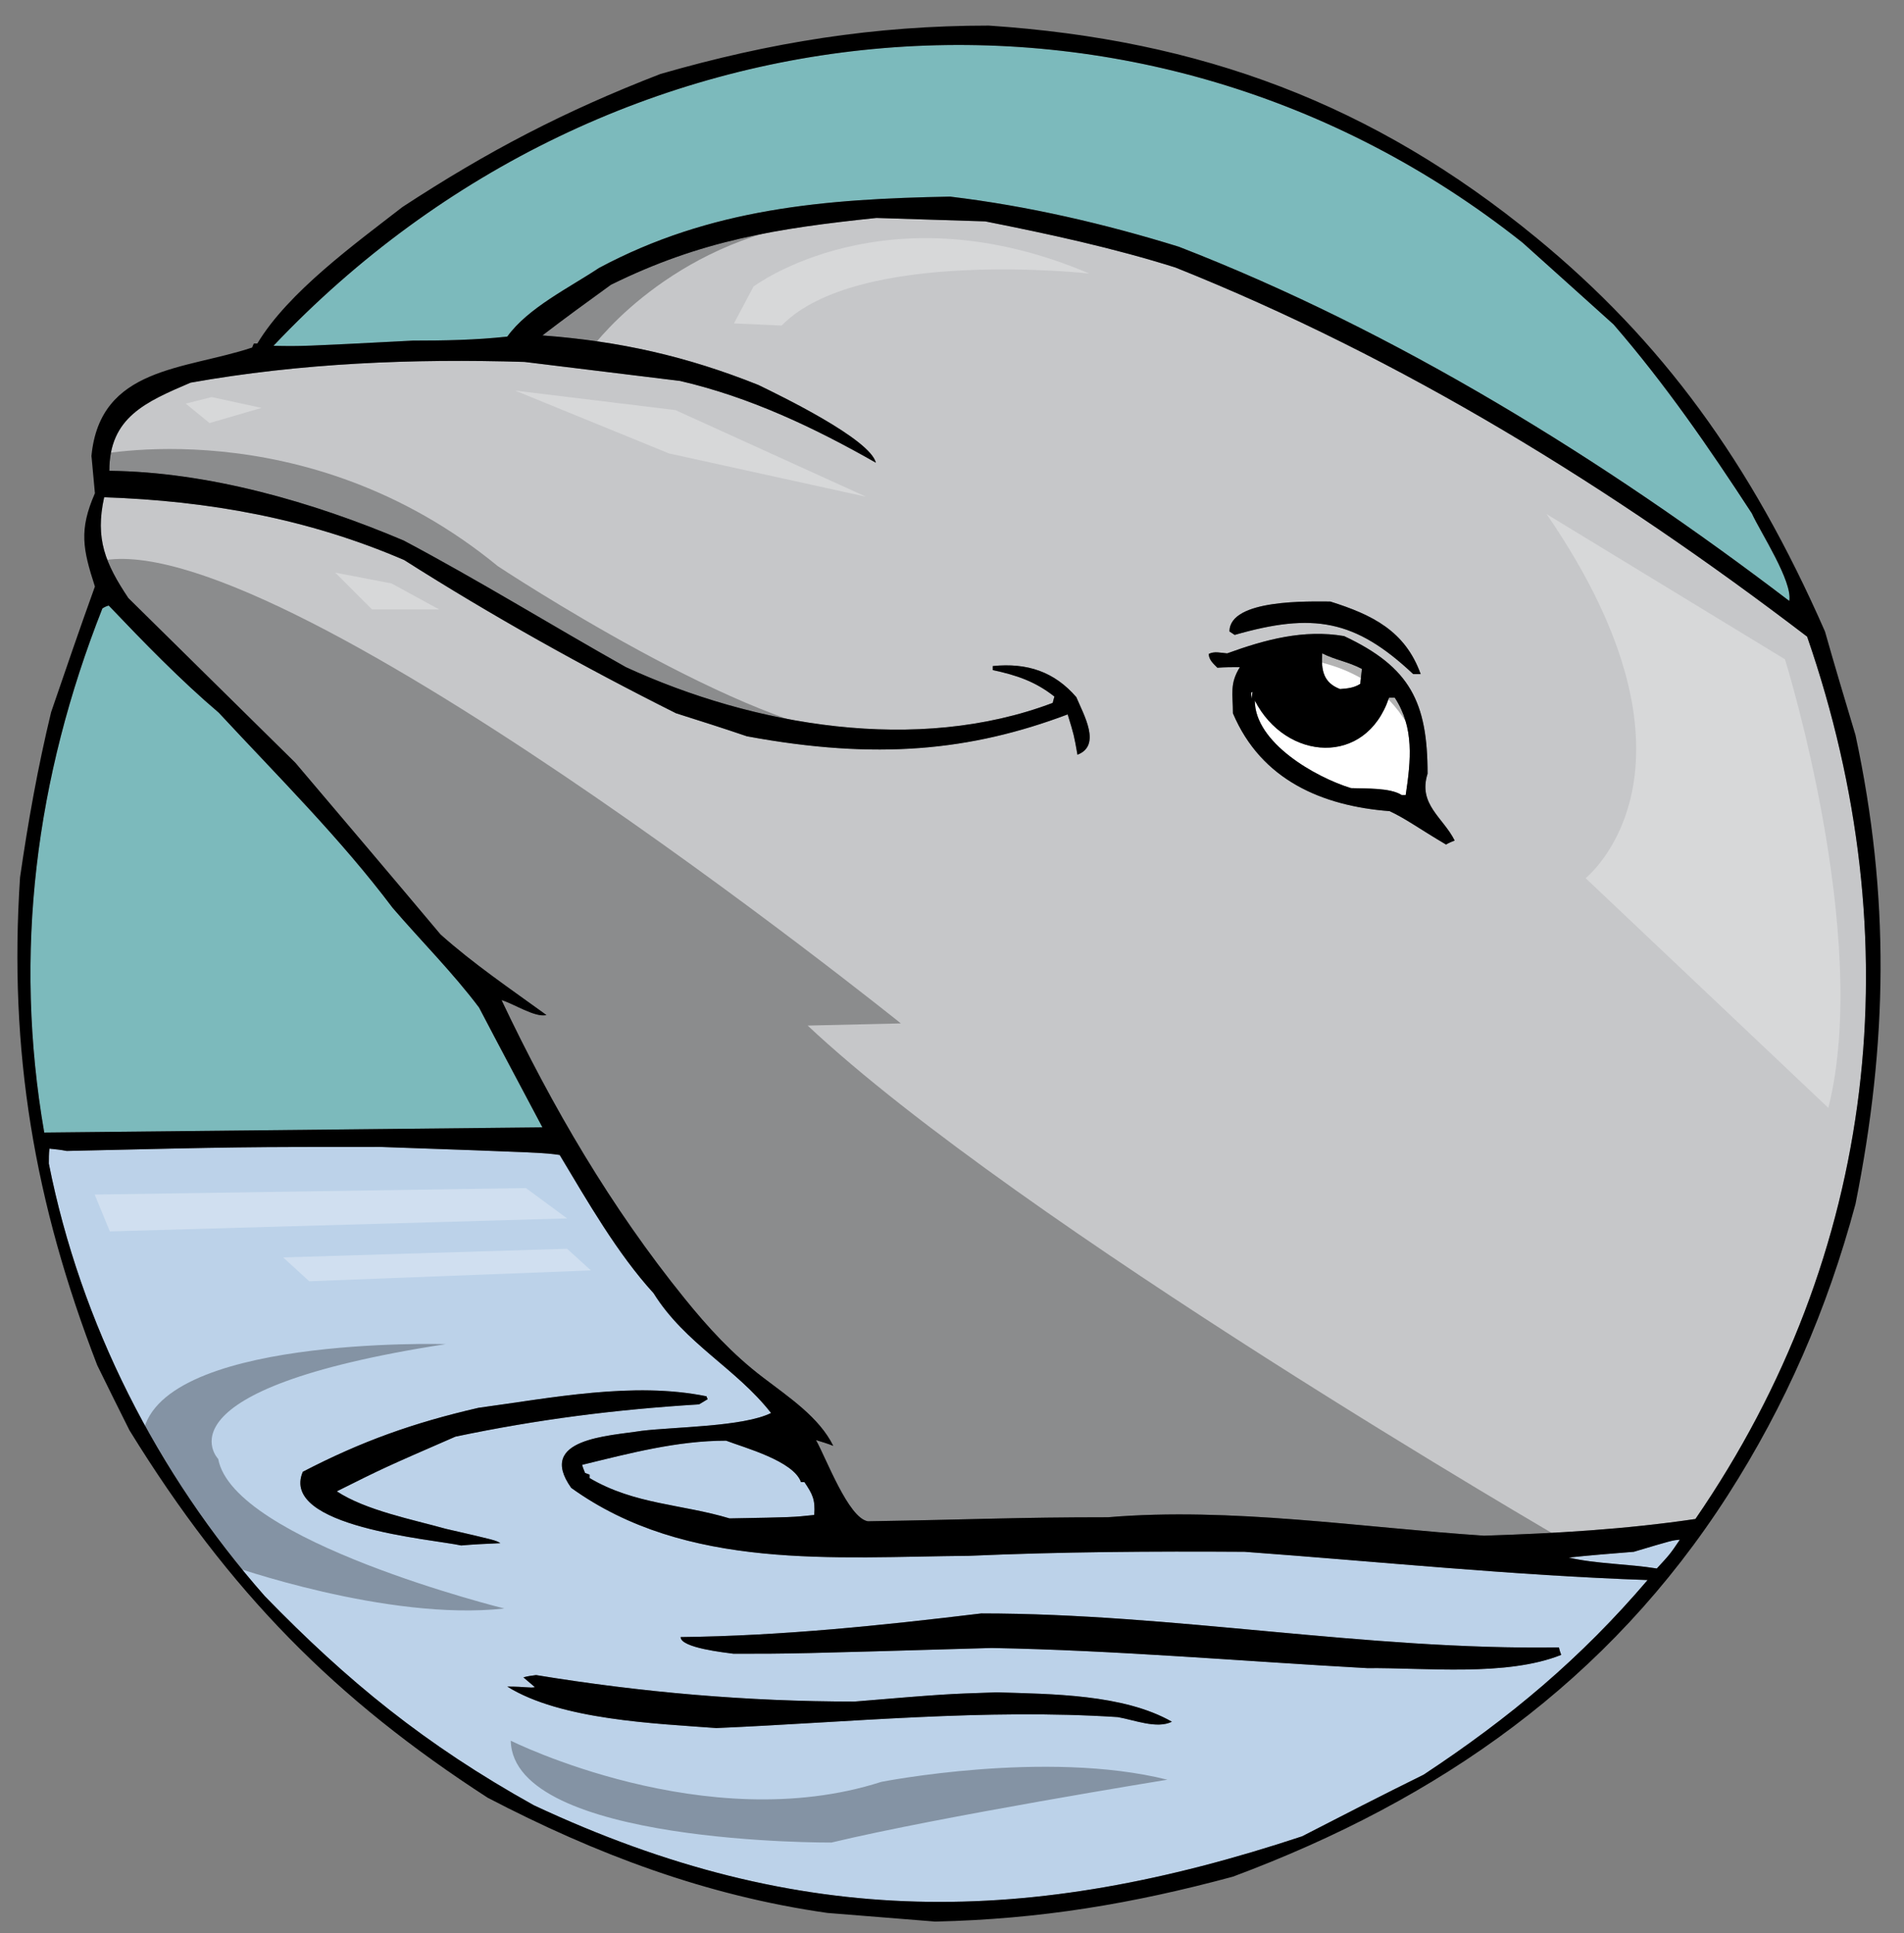 <?xml version="1.0" encoding="utf-8"?>
<!-- Generator: Adobe Illustrator 17.0.0, SVG Export Plug-In . SVG Version: 6.00 Build 0)  -->
<!DOCTYPE svg PUBLIC "-//W3C//DTD SVG 1.1//EN" "http://www.w3.org/Graphics/SVG/1.1/DTD/svg11.dtd">
<svg version="1.1" id="Layer_1" xmlns="http://www.w3.org/2000/svg" xmlns:xlink="http://www.w3.org/1999/xlink" x="0px" y="0px"
	 width="197px" height="200px" viewBox="0 0 197 200" style="enable-background:new 0 0 197 200;" xml:space="preserve">
<rect x="0" y="0" width="197" height="200" fill="#808080" stroke="none"/>
<path id="color3" style="fill:#C6C7C9;" d="M186.977,65.869c-20.14-15.373-41.832-28.78-65.368-38.195
	c-6.436-2.026-13.05-3.457-19.665-4.768c-3.754-0.119-7.508-0.238-11.262-0.356c-10.309,1.073-18.174,2.323-27.47,6.912
	c-2.383,1.728-4.767,3.456-7.091,5.243c7.984,0.597,14.897,2.146,22.346,5.125c2.325,1.132,11.561,5.602,12.156,8.045
	c-6.376-3.635-13.049-6.793-20.26-8.462c-5.363-0.655-10.726-1.311-16.088-1.966c-11.56-0.357-23.18,0.12-34.561,2.145
	c-4.645,1.991-8.402,3.588-8.402,9.118c10.249,0.119,21.035,3.218,30.45,7.211c7.747,4.109,15.374,8.818,23.001,13.107
	c13.229,6.08,30.152,8.999,44.156,3.696c0.061-0.237,0.119-0.477,0.178-0.654c-1.965-1.55-3.873-2.205-6.376-2.741
	c0-0.18,0-0.3,0-0.417c3.576-0.36,6.376,0.594,8.642,3.215c0.773,1.848,2.621,5.006,0.118,5.959
	c-0.356-2.027-0.356-2.027-1.013-4.171c-10.023,3.775-19.779,4.747-33.191,2.264c-2.443-0.833-4.886-1.607-7.329-2.382
	c-9.535-4.769-19.128-10.131-28.126-15.851c-9.951-4.29-20.261-6.137-31.045-6.495c-0.954,4.29,0.119,6.852,2.502,10.427
	c5.721,5.662,11.5,11.322,17.281,17.042c5.005,5.9,10.012,11.799,15.017,17.759c3.396,3.039,7.269,5.66,10.963,8.341
	c-1.167,0.292-3.447-1.207-4.648-1.547c5.26,11.098,11.358,21.501,18.945,30.879c2.416,2.986,4.929,5.737,8.048,8.12
	c2.814,2.146,5.878,4.183,7.33,7.121c-0.596-0.238-1.192-0.416-1.788-0.597c1.072,1.907,3.337,8.045,5.363,8.401
	c10.964-0.177,15.315-0.416,24.847-0.416c12.694-1.072,26.28,1.072,38.911,1.906c7.391-0.236,14.602-0.653,21.871-1.727
	C194.305,129.689,197.823,97.212,186.977,65.869z M137.639,62.236c4.35,1.368,7.747,3.039,9.354,7.508c-0.297,0-0.536,0-0.773,0
	c-6.018-5.663-10.368-6.377-18.473-4.053c-0.181-0.119-0.357-0.239-0.537-0.356C127.21,61.937,135.61,62.236,137.639,62.236z
	 M149.615,87.38c-2.919-1.728-4.173-2.682-5.84-3.456c-6.971-0.537-13.287-3.218-16.209-10.129c0-2.027-0.356-3.038,0.718-4.769
	c-0.778,0-1.552,0-2.325,0.061c-0.417-0.417-0.894-0.834-0.894-1.431c0.596-0.297,1.19-0.117,1.907-0.057
	c3.933-1.431,7.925-2.504,12.097-1.788c6.851,3.215,8.638,6.851,8.638,14.242c-1.011,3.158,1.611,4.529,2.802,6.911
	C150.212,87.083,149.913,87.203,149.615,87.38z"/>
<path id="color2" style="fill:#BCD2E9;" d="M100.275,160.971c-13.943,0.122-29.258,1.551-41.175-7.029
	c-3.634-5.123,3.933-5.363,7.27-5.899c3.396-0.417,10.546-0.417,13.407-1.848c-3.635-4.647-8.879-7.15-12.156-12.394
	c-3.754-4.112-6.853-9.535-9.713-14.302c-1.668-0.238-1.668-0.238-18.591-0.833c-14.302,0-14.302,0-32.417,0.417
	c-0.596-0.12-1.191-0.18-1.787-0.239c-0.06,0.477-0.06,1.013-0.06,1.551c3.278,16.505,11.203,32.116,22.346,44.75
	c8.547,8.797,16.568,15.364,27.827,21.631c27.722,12.985,51.381,12.526,79.491,3.219c4.172-2.148,8.343-4.292,12.573-6.376
	c8.938-5.9,16.268-12.037,23.18-20.142c-13.881-0.478-27.828-1.907-41.711-2.922C119.227,160.494,109.751,160.555,100.275,160.971z
	 M47.719,159.9c-2.98-0.655-18.83-1.906-16.387-7.627c6.079-3.158,11.441-5.064,18.175-6.616c7.508-1.012,16.029-2.737,23.597-1.191
	c0,0.061,0.059,0.18,0.119,0.297c-0.298,0.181-0.596,0.357-0.894,0.538c-8.7,0.536-16.685,1.55-25.206,3.338
	c-7.389,3.219-7.389,3.219-12.275,5.659c2.979,1.968,7.865,2.922,11.263,3.875c5.183,1.191,5.183,1.191,5.66,1.488
	C50.4,159.721,49.03,159.782,47.719,159.9z M115.65,177.657c-13.706-0.893-27.77,0.537-41.534,1.134
	c-6.316-0.477-16.089-0.834-21.63-4.292c1.966,0,2.382,0.181,2.859,0.059c-0.417-0.355-0.834-0.715-1.192-1.013
	c0.418-0.12,0.834-0.177,1.312-0.237c10.905,1.788,21.869,2.741,32.952,2.741c9.355-0.776,9.355-0.776,14.72-0.953
	c5.6,0.177,13.108,0.177,18.114,3.039C119.703,178.907,117.379,177.957,115.65,177.657z M161.294,170.446
	c0.06,0.24,0.12,0.477,0.238,0.773c-5.66,2.266-14.061,1.312-20.079,1.371c-12.933-0.713-25.923-1.845-38.854-2.085
	c-20.558,0.598-20.558,0.598-26.695,0.598c-0.835-0.12-5.482-0.598-5.482-1.727c10.427-0.12,20.736-1.193,31.105-2.444
	C121.49,166.932,141.332,170.746,161.294,170.446z M169.042,160.555c3.992-1.19,3.992-1.19,4.765-1.25
	c-1.011,1.491-1.011,1.491-2.382,2.977c-2.921-0.476-6.315-0.476-9.116-1.131C164.514,160.912,166.778,160.734,169.042,160.555z
	 M61.008,152.928c0-0.12,0-0.236,0-0.357c-0.179-0.06-0.358-0.12-0.478-0.18c-0.119-0.297-0.238-0.595-0.298-0.833
	c4.886-1.191,9.833-2.501,14.897-2.501c1.847,0.714,6.972,2.084,7.746,4.288c0.119,0,0.238,0,0.358,0
	c0.834,1.25,1.132,1.787,1.013,3.398c-2.205,0.237-2.205,0.237-8.759,0.356C70.542,155.609,65.655,155.669,61.008,152.928z"/>
<path id="color1" style="fill:#7CBABC;" d="M56.121,116.639c-17.22,0.18-34.382,0.357-51.543,0.536
	C1.359,98.582,3.683,80.47,10.595,62.95c0.179-0.12,0.418-0.24,0.656-0.297c3.575,3.752,7.449,7.744,11.381,11.082
	c6.137,6.614,12.573,12.991,17.996,20.201c2.92,3.396,6.257,6.733,8.938,10.309C51.712,108.358,53.916,112.47,56.121,116.639z
	 M42.713,35.241c3.277,0,6.555-0.06,9.773-0.417c2.145-2.979,6.435-5.065,9.474-7.091c11.56-6.197,23.418-7.151,36.348-7.39
	c7.986,0.955,15.972,2.802,23.659,5.185c22.464,8.699,44.093,22.107,63.163,36.648c0.357-2.028-2.98-7.093-3.874-9.059
	c-4.469-6.852-8.938-13.347-14.303-19.545c-3.156-2.86-6.314-5.66-9.413-8.461C118.545-5.831,63.27-1.192,28.294,35.779
	C31.212,35.837,31.212,35.837,42.713,35.241z"/>
<path id="fill" style="fill:#FFFFFF;" d="M144.313,72.185c2.024,3.098,1.667,6.496,1.13,10.072c-0.177,0-0.297,0-0.416,0
	c-1.191-0.774-3.754-0.654-5.243-0.714c-3.695-1.134-9.952-4.709-9.952-9.058c3.219,6.257,11.501,6.851,13.885-0.3
	C143.895,72.185,144.074,72.185,144.313,72.185z M129.534,72.305c0-0.237,0-0.477,0.06-0.714
	C129.415,71.651,129.415,71.651,129.534,72.305z M138.651,71.292c0.774-0.06,1.431-0.117,2.086-0.534
	c0.059-0.537,0.118-1.074,0.179-1.55c-1.49-0.774-2.682-0.893-4.111-1.608C136.686,69.327,136.922,70.637,138.651,71.292z"/>
<path id="outline" d="M191.982,76.058c-1.072-3.573-2.145-7.147-3.158-10.723c-7.702-17.558-16.916-30.104-29.88-40.749
	C142.065,10.73,124.235,4.109,102.302,2.648c-11.858,0-22.583,1.727-33.965,5.004c-9.963,3.857-17.86,7.982-26.696,13.766
	c-4.843,3.763-11.823,8.8-15.016,14.122c-0.119,0-0.239,0-0.357,0c-0.06,0.118-0.119,0.239-0.179,0.417
	C19.117,38.28,10.357,37.923,9.463,47.16c0.12,1.25,0.238,2.561,0.357,3.874c-1.669,3.813-1.251,5.78,0,9.652
	c-1.55,4.289-3.039,8.641-4.529,12.991c-1.37,5.659-2.383,11.322-3.217,17.102c-1.191,17.997,1.49,33.668,7.985,50.47
	c1.073,2.205,2.205,4.471,3.336,6.733c10.327,16.767,21.333,27.838,37.064,38.018c11.203,5.84,22.584,10.132,35.157,11.919
	c3.695,0.297,7.389,0.597,11.143,0.894c10.848-0.239,20.438-1.848,30.807-4.648c21.397-7.979,38.884-20.25,51.217-39.487
	c5.95-9.287,10.267-19.171,13.199-30.112C195.319,107.881,195.56,92.743,191.982,76.058z M157.541,25.111
	c3.099,2.801,6.257,5.601,9.413,8.461c5.364,6.198,9.834,12.693,14.303,19.545c0.894,1.966,4.232,7.031,3.874,9.059
	c-19.07-14.541-40.699-27.949-63.163-36.648c-7.688-2.383-15.673-4.23-23.659-5.185c-12.93,0.239-24.788,1.193-36.348,7.39
	c-3.04,2.026-7.33,4.112-9.474,7.091c-3.219,0.357-6.496,0.417-9.773,0.417c-11.501,0.596-11.501,0.596-14.42,0.538
	C63.27-1.192,118.545-5.831,157.541,25.111z M10.595,62.95c0.179-0.12,0.418-0.24,0.656-0.297
	c3.575,3.752,7.449,7.744,11.381,11.082c6.137,6.614,12.573,12.991,17.996,20.201c2.92,3.396,6.257,6.733,8.938,10.309
	c2.146,4.113,4.35,8.225,6.555,12.394c-17.22,0.18-34.382,0.357-51.543,0.536C1.359,98.582,3.683,80.47,10.595,62.95z
	 M147.291,183.618c-4.23,2.084-8.401,4.228-12.573,6.376c-28.109,9.308-51.769,9.767-79.491-3.219
	c-11.259-6.267-19.28-12.834-27.827-21.631c-11.144-12.634-19.068-28.245-22.346-44.75c0-0.538,0-1.074,0.06-1.551
	c0.596,0.06,1.191,0.119,1.787,0.239c18.115-0.417,18.115-0.417,32.417-0.417c16.923,0.595,16.923,0.595,18.591,0.833
	c2.86,4.767,5.959,10.19,9.713,14.302c3.277,5.243,8.521,7.746,12.156,12.394c-2.861,1.431-10.011,1.431-13.407,1.848
	c-3.337,0.536-10.905,0.776-7.27,5.899c11.917,8.58,27.232,7.151,41.175,7.029c9.476-0.416,18.951-0.477,28.484-0.416
	c13.883,1.015,27.83,2.444,41.711,2.922C163.559,171.581,156.229,177.718,147.291,183.618z M60.53,152.391
	c-0.119-0.297-0.238-0.595-0.298-0.833c4.886-1.191,9.833-2.501,14.897-2.501c1.847,0.714,6.972,2.084,7.746,4.288
	c0.119,0,0.238,0,0.358,0c0.834,1.25,1.132,1.787,1.013,3.398c-2.205,0.237-2.205,0.237-8.759,0.356
	c-4.946-1.49-9.833-1.431-14.48-4.172c0-0.12,0-0.236,0-0.357C60.829,152.511,60.65,152.45,60.53,152.391z M171.425,162.282
	c-2.921-0.476-6.315-0.476-9.116-1.131c2.205-0.239,4.47-0.417,6.733-0.597c3.992-1.19,3.992-1.19,4.765-1.25
	C172.796,160.796,172.796,160.796,171.425,162.282z M175.418,157.16c-7.27,1.073-14.48,1.49-21.871,1.727
	c-12.631-0.834-26.217-2.979-38.911-1.906c-9.532,0-13.883,0.239-24.847,0.416c-2.026-0.357-4.291-6.494-5.363-8.401
	c0.596,0.181,1.191,0.358,1.788,0.597c-1.451-2.938-4.515-4.975-7.33-7.121c-3.119-2.383-5.633-5.134-8.048-8.12
	c-7.588-9.378-13.686-19.781-18.945-30.879c1.201,0.34,3.481,1.839,4.648,1.547c-3.695-2.681-7.567-5.302-10.963-8.341
	c-5.005-5.959-10.012-11.859-15.017-17.759c-5.78-5.72-11.559-11.38-17.281-17.042c-2.383-3.575-3.456-6.137-2.502-10.427
	c10.785,0.357,21.095,2.205,31.045,6.495c8.998,5.72,18.591,11.082,28.126,15.851c2.443,0.774,4.886,1.548,7.329,2.382
	c13.412,2.483,23.167,1.511,33.191-2.264c0.656,2.144,0.656,2.144,1.013,4.171c2.503-0.954,0.655-4.112-0.118-5.959
	c-2.266-2.622-5.065-3.575-8.642-3.215c0,0.116,0,0.237,0,0.417c2.503,0.537,4.411,1.191,6.376,2.741
	c-0.059,0.177-0.117,0.417-0.178,0.654c-14.004,5.303-30.927,2.385-44.156-3.696c-7.627-4.289-15.254-8.998-23.001-13.107
	c-9.415-3.993-20.201-7.093-30.45-7.211c0-5.53,3.757-7.127,8.402-9.118c11.381-2.025,23.001-2.502,34.561-2.145
	c5.362,0.655,10.725,1.311,16.088,1.966c7.211,1.669,13.884,4.827,20.26,8.462c-0.595-2.444-9.831-6.913-12.156-8.045
	c-7.449-2.979-14.361-4.527-22.346-5.125c2.324-1.788,4.708-3.516,7.091-5.243c9.296-4.588,17.162-5.839,27.47-6.912
	c3.754,0.118,7.508,0.238,11.262,0.356c6.615,1.312,13.229,2.742,19.665,4.768c23.536,9.415,45.228,22.822,65.368,38.195
	C197.823,97.212,194.305,129.689,175.418,157.16z M103.138,175.096c5.6,0.177,13.108,0.177,18.114,3.039
	c-1.549,0.772-3.873-0.178-5.602-0.478c-13.706-0.893-27.77,0.537-41.534,1.134c-6.316-0.477-16.089-0.834-21.63-4.292
	c1.966,0,2.382,0.181,2.859,0.059c-0.417-0.355-0.834-0.715-1.192-1.013c0.418-0.12,0.834-0.177,1.312-0.237
	c10.905,1.788,21.869,2.741,32.952,2.741C97.773,175.273,97.773,175.273,103.138,175.096z M101.528,166.932
	c19.962,0,39.804,3.814,59.766,3.515c0.06,0.24,0.12,0.477,0.238,0.773c-5.66,2.266-14.061,1.312-20.079,1.371
	c-12.933-0.713-25.923-1.845-38.854-2.085c-20.558,0.598-20.558,0.598-26.695,0.598c-0.835-0.12-5.482-0.598-5.482-1.727
	C80.85,169.256,91.159,168.183,101.528,166.932z M46.111,158.173c5.183,1.191,5.183,1.191,5.66,1.488
	c-1.371,0.06-2.741,0.121-4.052,0.239c-2.98-0.655-18.83-1.906-16.387-7.627c6.079-3.158,11.441-5.064,18.175-6.616
	c7.508-1.012,16.029-2.737,23.597-1.191c0,0.061,0.059,0.18,0.119,0.297c-0.298,0.181-0.596,0.357-0.894,0.538
	c-8.7,0.536-16.685,1.55-25.206,3.338c-7.389,3.219-7.389,3.219-12.275,5.659C37.827,156.266,42.713,157.22,46.111,158.173z
	 M147.707,80.053c0-7.391-1.787-11.026-8.638-14.242c-4.172-0.716-8.164,0.358-12.097,1.788c-0.717-0.06-1.312-0.24-1.907,0.057
	c0,0.597,0.477,1.014,0.894,1.431c0.773-0.061,1.547-0.061,2.325-0.061c-1.074,1.731-0.718,2.742-0.718,4.769
	c2.922,6.911,9.238,9.592,16.209,10.129c1.667,0.773,2.921,1.728,5.84,3.456c0.298-0.178,0.597-0.297,0.894-0.417
	C149.318,84.582,146.696,83.211,147.707,80.053z M136.805,67.599c1.43,0.714,2.621,0.834,4.111,1.608
	c-0.061,0.477-0.12,1.014-0.179,1.55c-0.655,0.417-1.311,0.474-2.086,0.534C136.922,70.637,136.686,69.327,136.805,67.599z
	 M129.534,72.305c-0.119-0.654-0.119-0.654,0.06-0.714C129.534,71.828,129.534,72.068,129.534,72.305z M145.442,82.257
	c-0.177,0-0.297,0-0.416,0c-1.191-0.774-3.754-0.654-5.243-0.714c-3.695-1.134-9.952-4.709-9.952-9.058
	c3.219,6.257,11.501,6.851,13.885-0.3c0.179,0,0.358,0,0.597,0C146.337,75.283,145.979,78.682,145.442,82.257z M127.747,65.691
	c-0.181-0.119-0.357-0.239-0.537-0.356c0-3.398,8.4-3.099,10.429-3.099c4.35,1.368,7.747,3.039,9.354,7.508
	c-0.297,0-0.536,0-0.773,0C140.201,64.081,135.852,63.367,127.747,65.691z"/>
<path id="shadow" style="opacity:0.3;" d="M162.04,159.471l-17.488,0.448l-14.126-0.448l-22.87-0.896l-19.73-0.448l-1.794-3.588
	l-4.036-7.848l-9.417-8.969c-10.986-10.763-21.973-35.201-21.973-35.201l-4.484-3.588l-4.036-4.484
	c-4.709-8.072-22.197-24.663-22.197-24.663c-6.727-5.381-9.865-11.659-9.865-11.659c17.938-4.709,83.184,47.758,83.184,47.758
	l-9.641,0.224C105.538,126.734,162.04,159.471,162.04,159.471z M83.117,23.148c0,0-18.61,0.896-28.476,11.883l6.278,1.345
	C60.919,36.377,68.319,25.838,83.117,23.148z M147.018,78.529c-0.449-15.023-16.815-10.538-16.815-10.538
	C145.225,67.319,147.018,78.529,147.018,78.529z M53.969,64.404c21.973,13.901,35.875,11.883,35.875,11.883
	c-12.332-0.448-38.341-17.713-38.341-17.713C31.547,42.207,9.463,47.16,9.463,47.16l1.007,3.118
	C32.219,48.932,53.969,64.404,53.969,64.404z M22.578,150.95c0,0-6.951-7.174,23.542-11.883c0,0-30.269-0.897-31.39,9.641
	l4.708,7.175l4.26,6.054c0,0,16.368,5.829,28.476,4.484C52.174,166.421,24.147,159.47,22.578,150.95z M91.188,184.358
	c-18.161,5.829-38.341-4.26-38.341-4.26c0.224,10.763,33.184,10.538,33.184,10.538c11.211-2.69,34.753-6.502,34.753-6.502
	C108.229,180.996,91.188,184.358,91.188,184.358z"/>
<path id="highlight" style="opacity:0.3;fill:#FFFFFF;" d="M69.887,42.429l19.731,8.969l-20.404-4.484l-15.919-6.503L69.887,42.429z
	 M77.959,29.649l-2.018,3.811l4.933,0.224c7.848-8.072,31.838-5.381,31.838-5.381C91.636,19.335,77.959,29.649,77.959,29.649z
	 M184.686,68.214l-24.664-15.023c18.161,26.458,4.036,37.668,4.036,37.668l25.112,23.767
	C193.654,96.912,184.686,68.214,184.686,68.214z M27.06,42.204l-5.157-1.121l-2.69,0.673l2.466,2.017L27.06,42.204z M45.446,63.056
	l-4.933-2.69l-5.83-1.121l3.811,3.812H45.446z M54.415,122.922l-44.619,0.673l1.57,3.811l47.309-1.345L54.415,122.922z
	 M29.302,130.098l2.691,2.466l29.148-1.121l-2.467-2.242L29.302,130.098z"/>
</svg>
